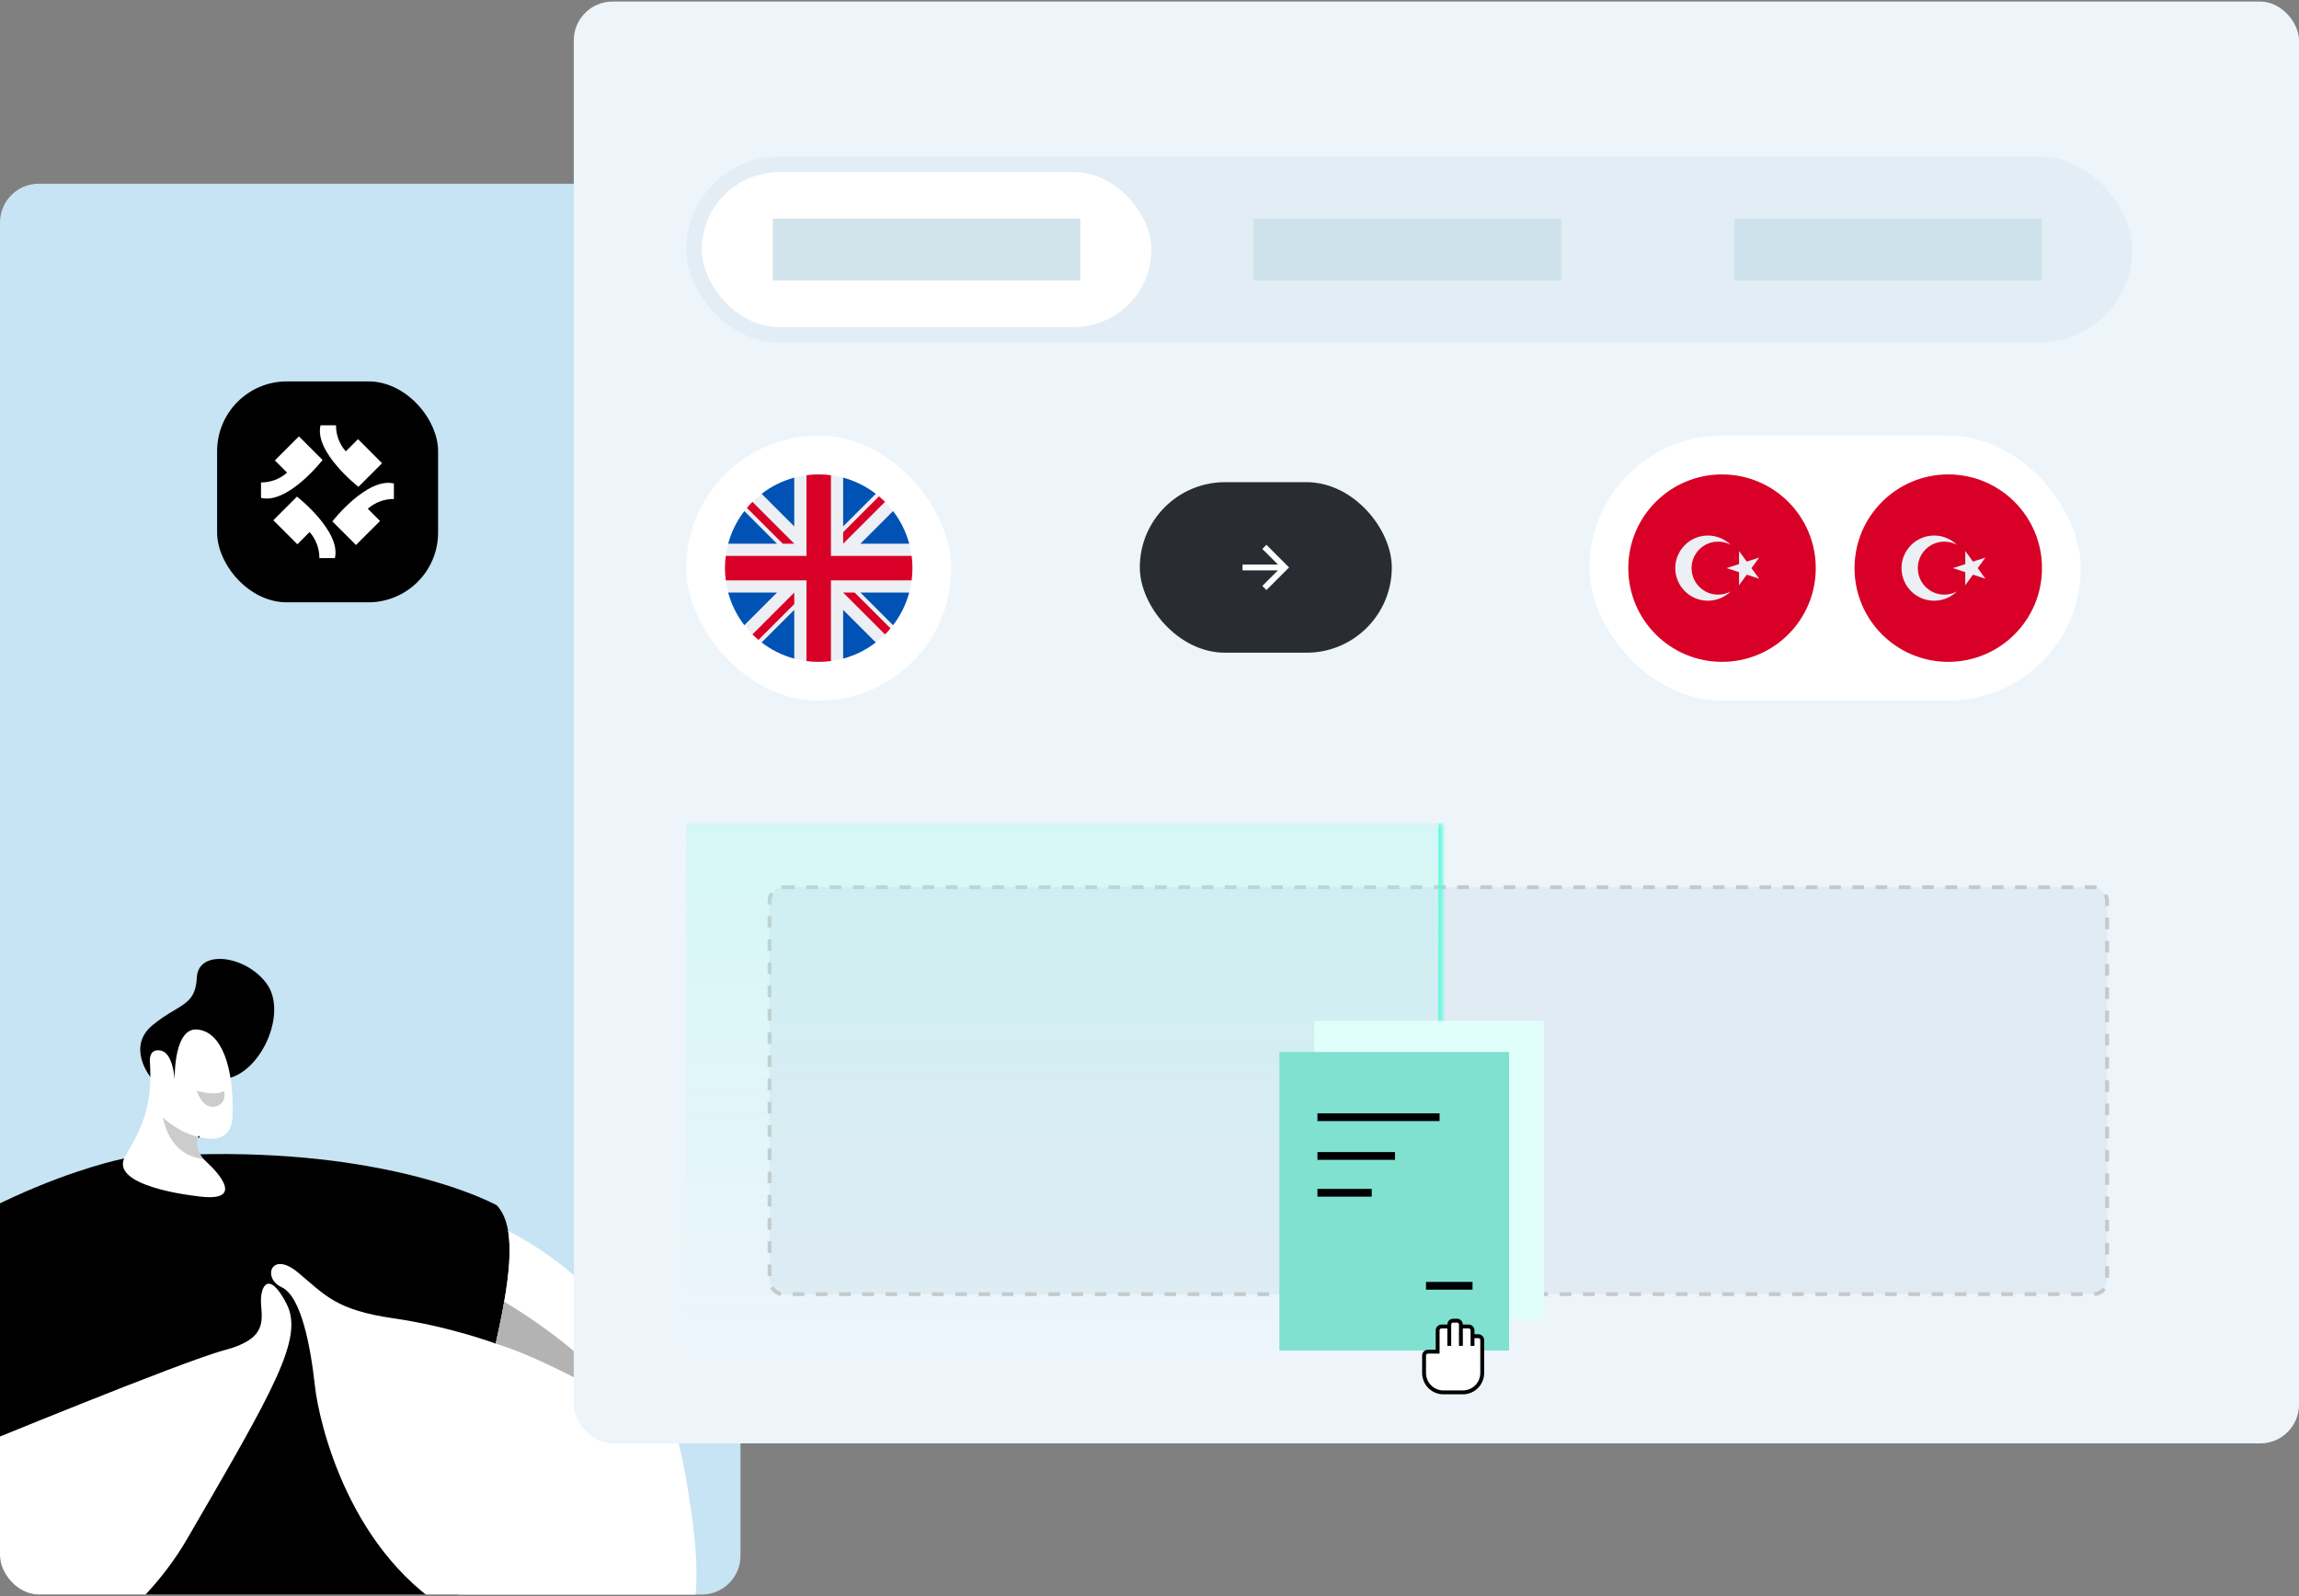 <svg width="540" height="375" viewBox="0 0 540 375" fill="none" xmlns="http://www.w3.org/2000/svg">
<rect x="0" y="0" width="540" height="375" fill="#808080" stroke="none"/>
<g clip-path="url(#clip0_589_1292)">
<rect y="43.167" width="174.84" height="331.467" fill="#C6E4F3"/>
<path fill-rule="evenodd" clip-rule="evenodd" d="M35.347 253.068C35.347 253.068 29.615 245.959 35.846 240.846C42.077 235.733 45.911 236.453 46.231 229.662C46.55 222.872 57.894 224.47 62.687 231.18C67.48 237.891 61.568 251.551 53.5 253.388C45.432 255.225 35.347 253.068 35.347 253.068" fill="black"/>
<path fill-rule="evenodd" clip-rule="evenodd" d="M111.473 444.034H-24.967C-24.967 444.034 1.02 389.721 -3.656 367.11C-8.335 344.5 -47.059 317.991 -47.059 317.991C-14.052 280.827 28.829 272.252 28.829 272.252C52.859 270.011 71.975 271.452 86.156 273.934C106.48 277.488 116.668 283.167 116.668 283.167C126.024 293.041 110.951 328.646 108.352 356.714C105.753 384.782 111.473 444.034 111.473 444.034" fill="black"/>
<path fill-rule="evenodd" clip-rule="evenodd" d="M54.626 261.939C54.626 265.332 53.058 268.803 46.709 267.112C46.655 267.1 46.601 267.087 46.548 267.071C46.522 267.065 46.494 267.055 46.469 267.049C46.469 267.049 46.469 267.052 46.465 267.055C46.424 267.201 45.659 269.891 47.803 272.288C47.809 272.297 47.819 272.307 47.828 272.316C47.964 272.481 48.128 272.636 48.309 272.803C51.682 275.848 57.718 282.776 45.906 280.983C45.906 280.983 25.196 278.766 29.436 271.627C33.679 264.491 35.826 259.524 35.206 249.305C35.206 249.305 34.912 246.197 37.818 246.841C40.537 247.433 40.989 252.997 41.036 253.716C41.017 252.682 40.904 241.346 46.396 241.884C52.141 242.447 54.942 250.908 54.626 261.939" fill="white"/>
<path opacity="0.2" fill-rule="evenodd" clip-rule="evenodd" d="M46.23 256.299C46.23 256.299 50.78 257.606 52.607 256.299C52.607 256.299 53.408 259.012 50.87 259.89C47.662 261 46.23 256.299 46.23 256.299" fill="black"/>
<path fill-rule="evenodd" clip-rule="evenodd" d="M43.902 361.652C33.079 380.288 12.569 394.371 -7.867 399.784C-26.189 404.647 -44.452 402.538 -55.633 390.498C-78.312 366.076 -46.501 323.729 -43.852 320.293C-43.737 320.147 -43.678 320.071 -43.678 320.071L-13.94 336.971L-7.553 340.601C-7.553 340.601 42.862 319.809 52.739 317.213C62.614 314.614 61.574 310.453 61.314 306.295C61.055 302.137 63.132 298.239 67.293 306.295C71.451 314.351 64.432 326.306 43.902 361.652" fill="white"/>
<path fill-rule="evenodd" clip-rule="evenodd" d="M121.862 385.047C116.613 383.875 111.912 382.056 107.716 379.773C81.969 365.706 74.877 333.876 73.976 325.671C72.932 316.132 70.703 304.506 66.134 302.419C61.562 300.322 63.649 293.651 70.061 299.02C76.461 304.376 78.943 307.775 92.4 309.732C105.866 311.689 116.436 315.686 116.436 315.686V315.674C117.198 312.243 117.887 308.933 118.431 305.808C119.579 299.264 120.097 293.528 119.342 289.187C131.006 295.188 154.656 311.326 160.857 345.796C169.166 392.054 159.298 393.356 121.862 385.047" fill="white"/>
<path opacity="0.3" fill-rule="evenodd" clip-rule="evenodd" d="M145.753 329.582C145.481 329.424 128.025 319.164 116.434 315.686V315.673C117.196 312.243 117.885 308.932 118.428 305.809C126.321 310.602 139.73 319.733 145.753 329.582" fill="black"/>
<path fill-rule="evenodd" clip-rule="evenodd" d="M46.707 267.112C46.653 267.099 46.599 267.087 46.545 267.071C46.599 267.084 46.656 267.093 46.71 267.103C46.71 267.103 46.71 267.106 46.707 267.112" fill="white"/>
<path fill-rule="evenodd" clip-rule="evenodd" d="M46.707 267.112C46.653 267.099 46.599 267.087 46.545 267.071C46.599 267.084 46.656 267.093 46.71 267.103C46.71 267.103 46.71 267.106 46.707 267.112Z" stroke="#0D1218" stroke-width="0.388"/>
<path opacity="0.2" fill-rule="evenodd" clip-rule="evenodd" d="M47.827 272.316C44.175 271.896 39.79 269.793 38.25 262.556C38.25 262.556 42.101 266.169 46.465 267.055C46.423 267.2 45.658 269.891 47.802 272.288C47.808 272.297 47.818 272.307 47.827 272.316" fill="black"/>
</g>
<rect x="134.773" y="0.367" width="405.228" height="338.752" rx="9.106" fill="#EDF5FB"/>
<rect x="267.723" y="113.284" width="59.191" height="40.068" rx="20.034" fill="#292D33"/>
<path d="M300.165 132.635L296.501 128.972L297.467 128.006L302.779 133.318L297.467 138.63L296.501 137.664L300.165 134.001H291.852V132.635H300.165Z" fill="white"/>
<rect x="161.18" y="36.792" width="339.663" height="43.688" rx="21.844" fill="#E2EDF5"/>
<rect x="164.82" y="40.435" width="105.632" height="36.403" rx="18.202" fill="white"/>
<rect opacity="0.2" x="181.527" y="51.362" width="72.222" height="14.548" fill="#1C789B"/>
<rect opacity="0.1" x="294.445" y="51.362" width="72.222" height="14.548" fill="#1C789B"/>
<rect opacity="0.1" x="407.363" y="51.362" width="72.222" height="14.548" fill="#1C789B"/>
<rect x="161.18" y="102.357" width="62.246" height="62.246" rx="31.123" fill="white"/>
<g clip-path="url(#clip1_589_1292)">
<path d="M192.302 155.498C204.462 155.498 214.319 145.64 214.319 133.481C214.319 121.321 204.462 111.464 192.302 111.464C180.142 111.464 170.285 121.321 170.285 133.481C170.285 145.64 180.142 155.498 192.302 155.498Z" fill="#ECEFF3"/>
<path d="M174.836 120.077C173.106 122.327 171.802 124.921 171.043 127.738H182.497L174.836 120.077Z" fill="#0052B4"/>
<path d="M213.559 127.738C212.8 124.921 211.496 122.327 209.766 120.077L202.105 127.738H213.559Z" fill="#0052B4"/>
<path d="M171.043 139.225C171.802 142.042 173.106 144.635 174.836 146.885L182.496 139.225H171.043Z" fill="#0052B4"/>
<path d="M205.704 116.016C203.454 114.286 200.86 112.982 198.043 112.223V123.676L205.704 116.016Z" fill="#0052B4"/>
<path d="M178.898 150.946C181.149 152.675 183.742 153.979 186.559 154.739V143.285L178.898 150.946Z" fill="#0052B4"/>
<path d="M186.559 112.223C183.742 112.982 181.148 114.286 178.898 116.015L186.559 123.676V112.223Z" fill="#0052B4"/>
<path d="M198.043 154.739C200.86 153.979 203.454 152.675 205.704 150.946L198.043 143.285V154.739Z" fill="#0052B4"/>
<path d="M202.105 139.225L209.766 146.885C211.496 144.635 212.8 142.042 213.559 139.225H202.105Z" fill="#0052B4"/>
<path d="M214.133 130.609H195.174H195.174V111.65C194.234 111.528 193.275 111.464 192.302 111.464C191.329 111.464 190.37 111.528 189.43 111.65V130.609V130.609H170.472C170.349 131.549 170.285 132.507 170.285 133.481C170.285 134.454 170.349 135.412 170.472 136.352H189.43H189.43V155.311C190.37 155.434 191.329 155.498 192.302 155.498C193.275 155.498 194.234 155.434 195.174 155.311V136.353V136.353H214.133C214.255 135.412 214.319 134.454 214.319 133.481C214.319 132.507 214.255 131.549 214.133 130.609V130.609Z" fill="#D80027"/>
<path d="M198.047 139.225L207.872 149.049C208.323 148.598 208.754 148.125 209.166 147.636L200.754 139.225H198.047V139.225Z" fill="#D80027"/>
<path d="M186.559 139.225H186.559L176.734 149.049C177.186 149.501 177.658 149.932 178.148 150.343L186.559 141.932V139.225Z" fill="#D80027"/>
<path d="M186.56 127.737V127.737L176.736 117.912C176.284 118.364 175.853 118.836 175.441 119.326L183.853 127.737H186.56V127.737Z" fill="#D80027"/>
<path d="M198.047 127.737L207.872 117.912C207.42 117.46 206.948 117.029 206.458 116.618L198.047 125.03V127.737Z" fill="#D80027"/>
</g>
<rect x="373.355" y="102.357" width="115.386" height="62.246" rx="31.123" fill="white"/>
<g clip-path="url(#clip2_589_1292)">
<path d="M404.478 155.498C416.637 155.498 426.495 145.64 426.495 133.481C426.495 121.321 416.637 111.464 404.478 111.464C392.318 111.464 382.461 121.321 382.461 133.481C382.461 145.64 392.318 155.498 404.478 155.498Z" fill="#D80027"/>
<path d="M408.478 129.454L410.285 131.943L413.21 130.995L411.401 133.482L413.207 135.971L410.283 135.019L408.474 137.506L408.475 134.431L405.551 133.479L408.476 132.53L408.478 129.454Z" fill="#ECEFF3"/>
<path d="M403.547 139.703C400.111 139.703 397.325 136.917 397.325 133.48C397.325 130.044 400.111 127.258 403.547 127.258C404.619 127.258 405.627 127.529 406.507 128.006C405.126 126.656 403.238 125.822 401.154 125.822C396.925 125.822 393.496 129.251 393.496 133.48C393.496 137.71 396.925 141.138 401.154 141.138C403.238 141.138 405.126 140.305 406.507 138.954C405.627 139.432 404.619 139.703 403.547 139.703V139.703Z" fill="#ECEFF3"/>
</g>
<g clip-path="url(#clip3_589_1292)">
<path d="M457.618 155.498C469.778 155.498 479.635 145.64 479.635 133.481C479.635 121.321 469.778 111.464 457.618 111.464C445.459 111.464 435.602 121.321 435.602 133.481C435.602 145.64 445.459 155.498 457.618 155.498Z" fill="#D80027"/>
<path d="M461.619 129.454L463.425 131.943L466.351 130.995L464.542 133.482L466.348 135.971L463.423 135.019L461.614 137.506L461.616 134.431L458.691 133.479L461.617 132.53L461.619 129.454Z" fill="#ECEFF3"/>
<path d="M456.688 139.703C453.251 139.703 450.466 136.917 450.466 133.48C450.466 130.044 453.251 127.258 456.688 127.258C457.759 127.258 458.767 127.529 459.648 128.006C458.267 126.656 456.378 125.822 454.295 125.822C450.065 125.822 446.637 129.251 446.637 133.48C446.637 137.71 450.065 141.138 454.295 141.138C456.379 141.138 458.267 140.305 459.648 138.954C458.767 139.432 457.759 139.703 456.688 139.703V139.703Z" fill="#ECEFF3"/>
</g>
<rect x="180.76" y="208.445" width="314.165" height="95.615" rx="3.187" fill="#E0EBF4" stroke="#C6C9CC" stroke-width="0.911" stroke-dasharray="2.73 2.73"/>
<mask id="path-46-inside-1_589_1292" fill="white">
<path d="M161.18 193.42H338.751V318.175H161.18V193.42Z"/>
</mask>
<path d="M161.18 193.42H338.751V318.175H161.18V193.42Z" fill="url(#paint0_linear_589_1292)" fill-opacity="0.3"/>
<path d="M337.841 193.42V318.175H339.662V193.42H337.841Z" fill="#5DF9DE" mask="url(#path-46-inside-1_589_1292)"/>
<rect width="53.949" height="70.163" transform="translate(308.703 239.861)" fill="#E1FFFA"/>
<path d="M317.645 255.197H346.329" stroke="black" stroke-width="1.821"/>
<path d="M317.645 264.303H335.857" stroke="black" stroke-width="1.821"/>
<path d="M317.645 272.954H330.393" stroke="black" stroke-width="1.821"/>
<path d="M343.145 294.81L354.072 294.81" stroke="black" stroke-width="1.821"/>
<rect width="53.949" height="70.163" transform="translate(300.508 247.146)" fill="#80E1D1"/>
<path d="M309.449 262.482H338.134" stroke="black" stroke-width="1.821"/>
<path d="M309.449 271.588H327.662" stroke="black" stroke-width="1.821"/>
<path d="M309.449 280.239H322.198" stroke="black" stroke-width="1.821"/>
<path d="M334.949 302.095L345.877 302.095" stroke="black" stroke-width="1.821"/>
<path d="M335.403 317.575H337.224H337.679V312.567C337.679 312.064 338.087 311.656 338.59 311.656H340.411V311.201C340.411 310.698 340.819 310.29 341.322 310.29H342.232C342.735 310.29 343.143 310.698 343.143 311.201V311.656H344.964C345.467 311.656 345.875 312.064 345.875 312.567V313.933H347.241C347.744 313.933 348.152 314.34 348.152 314.843V322.583C348.152 325.098 346.113 327.137 343.598 327.137H339.045C336.531 327.137 334.492 325.098 334.492 322.583V318.486C334.492 317.983 334.9 317.575 335.403 317.575Z" fill="white"/>
<path d="M340.411 316.209V311.656M340.411 311.656V311.201C340.411 310.698 340.819 310.29 341.322 310.29H342.232C342.735 310.29 343.143 310.698 343.143 311.201V316.209V311.656H344.964C345.467 311.656 345.875 312.064 345.875 312.567V316.209V313.933H347.241C347.744 313.933 348.152 314.34 348.152 314.843V322.583C348.152 325.098 346.113 327.137 343.598 327.137H339.045C336.531 327.137 334.492 325.098 334.492 322.583V318.486C334.492 317.983 334.9 317.575 335.403 317.575H337.224H337.679V312.567C337.679 312.064 338.087 311.656 338.59 311.656H340.411Z" stroke="black" stroke-width="0.911"/>
<rect x="50.996" y="89.608" width="51.906" height="51.906" rx="16.391" fill="black"/>
<path d="M84.096 103.175L81.224 106.047C80.477 105.204 79.892 104.23 79.499 103.175C79.112 102.134 78.917 101.031 78.924 99.921H75.286C73.754 106.238 84.19 114.378 84.19 114.378L89.743 108.825L84.096 103.175Z" fill="white"/>
<path d="M64.563 108.174L67.435 111.046C66.592 111.792 65.618 112.376 64.563 112.769C63.522 113.156 62.419 113.351 61.309 113.344V116.982C67.626 118.514 75.766 108.078 75.766 108.078L70.213 102.525L64.563 108.174Z" fill="white"/>
<path d="M89.266 122.401L86.394 119.529C87.237 118.783 88.211 118.198 89.266 117.806C90.307 117.418 91.409 117.224 92.52 117.231V113.593C86.203 112.061 78.062 122.497 78.062 122.497L83.615 128.05L89.266 122.401Z" fill="white"/>
<path d="M69.848 127.878L72.72 125.006C73.466 125.849 74.051 126.823 74.444 127.878C74.831 128.919 75.025 130.022 75.018 131.132H78.656C80.188 124.815 69.752 116.675 69.752 116.675L64.199 122.228L69.848 127.878Z" fill="white"/>
<defs>
<linearGradient id="paint0_linear_589_1292" x1="249.966" y1="193.42" x2="249.966" y2="318.175" gradientUnits="userSpaceOnUse">
<stop stop-color="#9CFBEB"/>
<stop offset="1" stop-color="#9CFBEB" stop-opacity="0"/>
</linearGradient>
<clipPath id="clip0_589_1292">
<rect y="43.167" width="173.929" height="331.467" rx="9.106" fill="white"/>
</clipPath>
<clipPath id="clip1_589_1292">
<rect width="44.034" height="44.034" fill="white" transform="translate(170.285 111.464)"/>
</clipPath>
<clipPath id="clip2_589_1292">
<rect width="44.034" height="44.034" fill="white" transform="translate(382.461 111.464)"/>
</clipPath>
<clipPath id="clip3_589_1292">
<rect width="44.034" height="44.034" fill="white" transform="translate(435.602 111.464)"/>
</clipPath>
</defs>
</svg>
